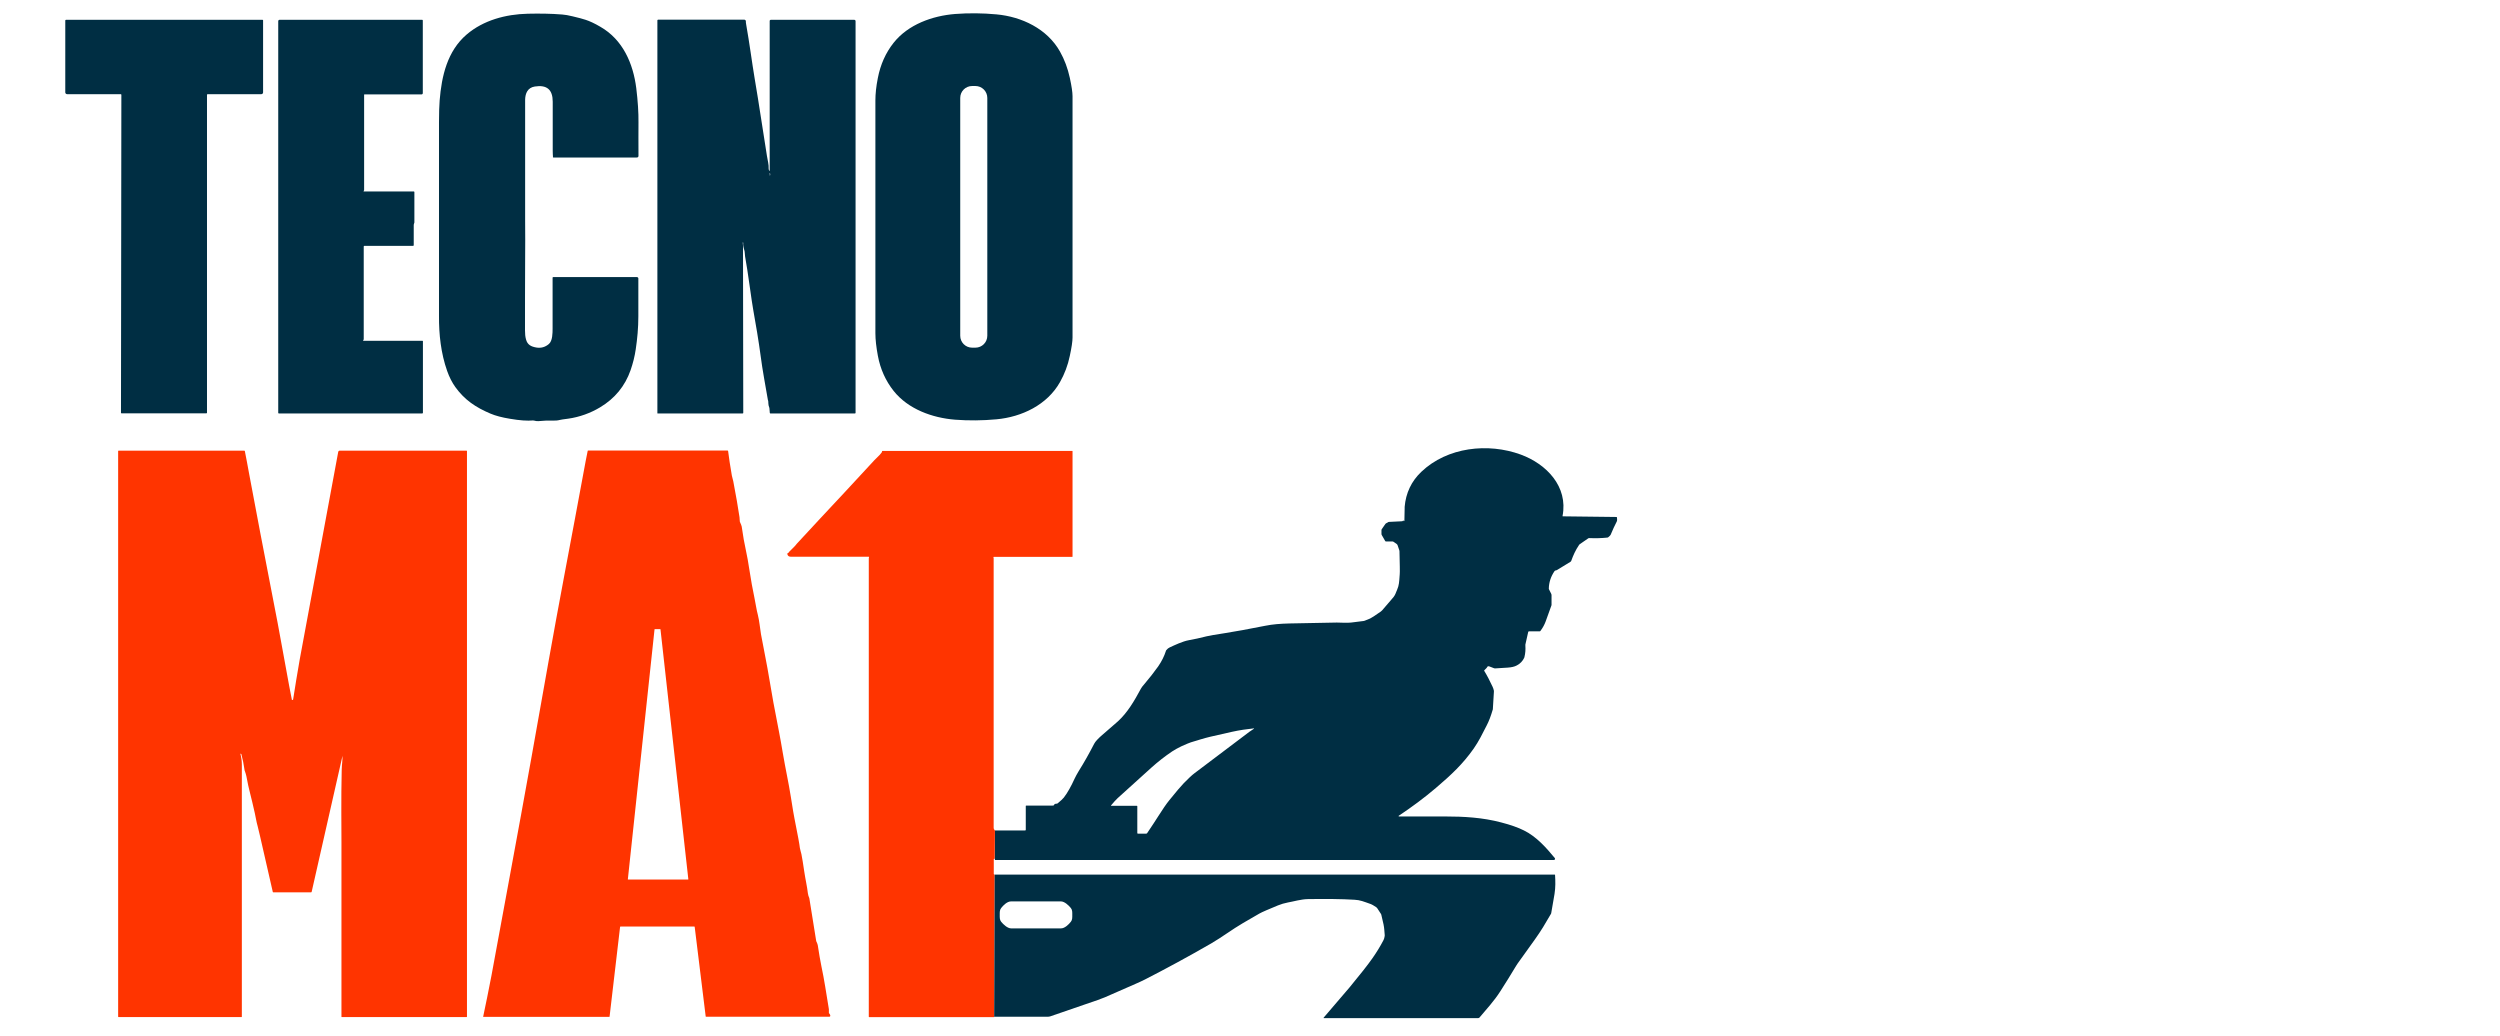 <?xml version="1.0" encoding="UTF-8"?>
<svg id="Layer_1" xmlns="http://www.w3.org/2000/svg" width="193" height="80" version="1.1" viewBox="0 0 193 80">
  <!-- Generator: Adobe Illustrator 29.6.0, SVG Export Plug-In . SVG Version: 2.1.1 Build 207)  -->
  <path d="M82.8,16.74c0,2.75,0,5.86,0,9.31,0,.3-.07.77-.21,1.42-.15.73-.41,1.41-.76,2.03-.99,1.76-2.95,2.69-4.9,2.87-1.08.1-2.14.11-3.2.03-1.75-.14-3.62-.81-4.74-2.22-.62-.78-1.03-1.69-1.22-2.72-.12-.65-.19-1.23-.19-1.74,0-.42,0-3.41,0-8.98,0-5.57,0-8.56,0-8.98,0-.51.06-1.09.19-1.74.2-1.03.6-1.94,1.22-2.72,1.12-1.41,2.99-2.08,4.74-2.22,1.06-.08,2.12-.07,3.2.03,1.95.18,3.91,1.11,4.9,2.87.35.62.6,1.3.76,2.03.14.65.21,1.12.21,1.42,0,3.45,0,6.56,0,9.31ZM76.22,7.56c0-.51-.41-.92-.92-.92h-.25c-.51,0-.92.41-.92.92v18.36c0,.51.41.92.92.92h.25c.51,0,.92-.41.92-.92h0V7.56Z" fill="#002e43"/>
  <path d="M42.69,12.11c-.01-.13-.02-.29-.02-.49,0-1.5,0-2.76,0-3.77,0-.93-.45-1.32-1.39-1.17-.55.09-.73.53-.74,1.02,0,.4,0,1.9,0,4.5,0,1.7,0,3.31,0,4.82,0,.79.02,2.13,0,3.19-.02,1.81,0,3.62-.01,5.3,0,.26.02.5.08.7.11.41.39.55.8.62.35.06.68-.03.96-.27.29-.24.29-.85.29-1.21,0-.82,0-2.13,0-3.91,0-.03.02-.05.05-.05h6.48s.09.04.09.09c0,.77,0,1.75,0,2.94,0,.9-.08,1.73-.2,2.54-.08.56-.22,1.1-.4,1.62-.43,1.23-1.22,2.19-2.36,2.87-.73.44-1.59.75-2.44.87-.38.05-.6.08-.66.1-.18.05-.39.06-.64.05-.24-.01-.57,0-.99.04-.12.01-.24,0-.36-.04-.03,0-.06-.01-.09-.01-.42.04-1.01,0-1.77-.13-.61-.1-1.11-.23-1.51-.4-1.13-.48-1.99-1.05-2.71-2.05-.25-.35-.46-.76-.63-1.24-.48-1.36-.64-2.82-.63-4.26,0-1.24,0-6.22,0-14.95,0-.71.02-1.27.05-1.67.15-1.88.59-3.82,2.09-5.1,1.29-1.1,3.01-1.56,4.71-1.6.94-.02,1.78-.01,2.66.06.22.02.49.06.8.14.47.11.8.2,1.01.27.31.1.7.28,1.14.54,1.73.99,2.53,2.83,2.77,4.74.12,1,.18,1.88.17,2.65,0,.66-.01,1.52,0,2.57,0,.09-.05.13-.14.13-3.41,0-5.55,0-6.43,0-.02,0-.04-.02-.04-.04Z" fill="#002e43"/>
  <path d="M12.69,1.53c4.59,0,7.11,0,7.58,0,.02,0,.04.02.04.04v5.56c0,.08-.06.14-.14.14h-4.15s-.04.02-.04.04h0v24.56s-.02.04-.04.04c-.25,0-1.35,0-3.28,0s-3.03,0-3.28,0c-.02,0-.04-.02-.04-.04l.03-24.56s-.02-.04-.04-.04h-4.15c-.08,0-.14-.07-.14-.14h0V1.57s.03-.04.05-.04h0c.46,0,2.99,0,7.58,0Z" fill="#002e43"/>
  <path d="M28.1,26.31h4.52s.03.01.03.03h0v5.53s-.02.05-.05.05h-11.08s-.04-.02-.04-.04h0V1.63c0-.06.05-.1.1-.1h11.02s.04.02.04.04h0v5.62c0,.05-.04.1-.1.1h-4.41s-.02,0-.02.02h0v7.34s0,.05-.02.07l-.02.03s0,.02,0,.03c0,0,0,0,.01,0h3.87s.04.02.04.04v2.36s0,.02-.01.03c-.03.08-.04.13-.04.17,0,.1,0,.62,0,1.55,0,.03-.02.05-.05.05h-3.77s-.04.02-.04.04c0,2.52,0,4.9,0,7.14,0,.07-.03.08-.04.12,0,.02,0,.04.02.04,0,0,0,0,0,0Z" fill="#002e43"/>
  <path d="M57.34,18.73s0,.09.02.25c0,.05,0,.12,0,.2,0,4.58.01,8.81.02,12.69,0,.03-.02.05-.05.05h-6.56s-.02,0-.02-.02h0V1.57s.02-.05.05-.05h6.68s.09.04.1.09c0,.08,0,.16.02.25.26,1.46.46,3.01.65,4.14.39,2.29.56,3.57.96,6.05.06.36.15.67.13.97,0,.07.02.13.06.18,0,0,.01,0,.02,0,0,0,0,0,0,0V1.62c0-.05.04-.09.09-.09h6.44c.05,0,.1.04.1.1v30.25s-.02.04-.04.04h-6.54s-.04-.02-.04-.04l-.03-.36s0-.03-.01-.05c-.04-.11-.07-.21-.07-.3,0-.18-.02-.28-.04-.3,0,0-.1-.55-.29-1.66-.11-.64-.2-1.2-.26-1.68-.16-1.21-.39-2.55-.58-3.61-.06-.31-.15-.96-.29-1.94-.11-.82-.23-1.55-.34-2.19-.03-.16-.01-.33-.06-.48-.08-.27-.1-.45-.08-.55,0-.02,0-.03-.02-.04,0,0-.02,0-.03,0ZM59.43,13.46s0,.07,0,.1c0,0,0,0,.01,0,0,0,0,0,0,0,.02-.03.02-.07.02-.1,0-.04,0-.07-.03-.1,0,0,0,0-.01,0,0,0,0,0,0,0,0,.03,0,.07,0,.1Z" fill="#002e43"/>
  <path d="M76.79,66.28l.02-2.17h2.35s.03-.03.03-.05v-1.84s.01-.03.03-.03c.77,0,1.45,0,2.04,0,.09,0,.11-.02.14-.09,0-.02.03-.03.05-.04l.15-.02s.04-.01.05-.02c.24-.2.4-.35.48-.45.29-.37.58-.91.82-1.44.09-.19.2-.39.32-.59.42-.67.82-1.38,1.2-2.12.09-.18.33-.42.52-.59.73-.63,1.17-1.01,1.31-1.14.75-.68,1.28-1.6,1.77-2.51.06-.11.15-.23.21-.29.44-.52.82-1,1.13-1.44.27-.39.47-.79.6-1.2,0-.02.02-.04.03-.06.08-.1.17-.17.26-.21.37-.17.99-.47,1.49-.56.4-.07.86-.17,1.37-.3.21-.05.67-.13,1.39-.24.83-.13,1.87-.32,3.12-.57.6-.12,1.16-.16,1.88-.18,2.31-.05,3.52-.07,3.65-.07.35,0,.76.04,1.11,0,.27-.03.59-.07.96-.12.03,0,.06-.01.08-.02.13-.05.27-.11.42-.17.08-.03.36-.21.83-.54.04-.03.07-.06.1-.09.44-.51.67-.77.68-.79.17-.18.29-.34.35-.49.1-.24.18-.43.22-.57.08-.27.09-.74.11-.94.02-.2,0-.79-.02-1.78,0-.02,0-.04-.01-.06l-.14-.41s-.03-.06-.06-.08l-.26-.18s-.04-.02-.06-.02h-.52s-.04-.01-.05-.03l-.27-.47s-.02-.04-.02-.06v-.33s.01-.05.03-.07l.27-.39s.03-.03.04-.04l.19-.11s.03-.01.05-.01l1.02-.05s.05-.02.06-.04c0,0,0,0,0-.01,0-.01.02-.02.03-.01,0,0,0,0,.01.01.01.03.02.04.03.04.02,0,.03,0,.04-.03,0,0,0,0,0,0,0,0,0-.33.02-.96,0-.04,0-.07,0-.11.09-1.07.52-1.98,1.29-2.71,2.01-1.91,5.15-2.25,7.67-1.33,1.99.73,3.67,2.47,3.23,4.74,0,.02,0,.03.02.03,0,0,0,0,0,0l4.14.05s.04.01.04.03c.02.15.02.26-.02.33-.15.29-.31.63-.47,1.02-.02.04-.08.1-.19.19-.02.01-.03.02-.05.02-.46.05-.93.06-1.41.04-.03,0-.06,0-.09.03l-.64.44s-.04.03-.05.05c-.29.43-.45.8-.61,1.24-.01.03-.03.05-.06.07l-1.03.63s-.06.03-.09.04h-.05s-.04.03-.06.05c-.28.41-.43.86-.44,1.34,0,.03,0,.05.02.08l.17.34s.02.05.02.08v.78s-.01.04-.02.06c-.06.18-.21.58-.44,1.22-.09.24-.22.48-.4.72-.01.02-.04.03-.06.03h-.83s-.05.02-.05.04l-.22.98s0,.06,0,.09c.02.3,0,.58-.07.86,0,.02-.01.05-.02.07-.12.25-.3.45-.57.59-.18.1-.42.15-.71.17-.42.02-.74.04-.97.06-.02,0-.05,0-.07-.01-.15-.06-.28-.11-.39-.15-.06-.02-.1-.01-.13.03-.06.12-.17.19-.24.27-.01.02-.02.04,0,.06.22.36.43.77.64,1.22.05.1.08.21.1.31,0,.02,0,.04,0,.07l-.08,1.32s0,.02,0,.03c-.15.52-.31.94-.48,1.26-.31.61-.62,1.24-1,1.78-.83,1.18-1.71,2.01-2.92,3.04-.89.76-1.85,1.47-2.87,2.15-.01,0-.02.02,0,.04,0,0,.01.01.02.01,1.16,0,2.35,0,3.56,0,1.44,0,2.9.08,4.33.46.74.19,1.32.4,1.76.62.97.48,1.71,1.32,2.38,2.13.03.04.03.1-.01.13-.02.01-.04.02-.06.02h-43.14ZM96.81,56.25s0-.02,0-.02c0,0,0,0-.01,0-.55.06-1.08.13-1.71.27-.59.13-1.15.26-1.67.38-.47.11-1.09.31-1.49.43-.12.04-.37.14-.74.31-.25.12-.48.25-.7.39-.58.39-1.11.81-1.59,1.24-.77.69-1.64,1.48-2.62,2.37-.13.12-.3.31-.51.56,0,0,0,.02,0,.03,0,0,0,0,.01,0h1.99s.03.01.03.03v2.08s.02.04.04.04h.65s.06-.02.07-.04c.4-.6.68-1.02.84-1.28.35-.55.64-.98.87-1.26.52-.65.9-1.09,1.13-1.33.35-.36.62-.61.82-.76,1.91-1.44,3.32-2.51,4.24-3.2.04-.03.15-.1.33-.22Z" fill="#002e43"/>
  <path d="M18.59,58.19s-.01-.01-.02-.01h0s-.01.01-.01.02c0,0,0,0,0,0,.07.27.11.55.11.82,0,1.39,0,7.88,0,19.47,0,.01-.01.03-.03.03h-9.49s-.03-.01-.03-.03h0v-43.67s.01-.03.03-.03h9.71s.03.01.04.03c.11.54.21,1.09.31,1.64.57,3.06,1.18,6.25,1.83,9.59.27,1.37.52,2.69.75,3.98.47,2.57.71,3.9.74,3.98,0,.01,0,.02,0,.02.03.02.07.01.09-.01,0,0,0-.02.01-.03.16-.99.31-1.98.51-3.09,1.18-6.39,2.17-11.73,2.97-16.01.01-.06.06-.1.12-.1h9.79s.03.01.03.03v43.67s-.01.03-.03.03h-9.64s-.02-.01-.02-.02h0c0-4.5,0-9,0-13.5,0-.62,0-1.38-.01-2.28,0-1.06,0-2.17.03-3.32.01-.38.07-.7.06-1.05,0,0,0,0,0,0h0s0,0,0,0c0,0,0,0,0,0l-2.38,10.5s-.02.04-.04.04h-2.92s-.04-.01-.04-.03c-.25-1.09-.58-2.53-.99-4.33-.08-.36-.14-.61-.18-.75-.1-.34-.14-.66-.22-1.01-.15-.63-.23-1.04-.39-1.64-.07-.26-.16-.67-.26-1.21-.02-.13-.08-.27-.12-.4-.02-.04-.03-.09-.03-.13-.05-.37-.13-.77-.24-1.18Z" fill="#ff3400"/>
  <path d="M37.32,78.51s-.02,0-.02-.02c0,0,0,0,0,0,.18-.87.44-2.1.64-3.17.62-3.4,2.11-11.37,3.1-16.91,1-5.6,1.68-9.52,2.51-13.91.56-2.97,1.12-5.95,1.67-8.94.06-.33.11-.58.15-.75,0-.02.02-.03.04-.03h10.76s.04.02.04.04c.06.51.16,1.14.29,1.9.03.15.08.31.11.44.21,1.1.37,2.02.48,2.77.01.08.02.18.02.29,0,.02,0,.04.01.07.08.16.12.28.14.36.1.72.21,1.33.32,1.82.1.46.19.96.27,1.5.12.8.26,1.55.4,2.22.1.48.15.88.25,1.25.12.46.18,1.12.25,1.53.25,1.36.45,2.27.65,3.49.17,1.06.41,2.37.72,3.93.1.52.21,1.11.32,1.78.2,1.19.44,2.24.62,3.39.14.89.23,1.43.27,1.61.26,1.3.4,2.06.42,2.29.02.15.09.33.12.48.06.32.14.77.22,1.35.09.61.22,1.15.28,1.68.02.14.05.22.11.37,0,0,0,0,0,0l.53,3.3s0,.04.02.05c.06.13.09.22.1.27.1.65.19,1.19.28,1.62.24,1.13.36,2.01.58,3.33,0,.02,0,.04,0,.06v.22s0,.04.03.05c.03.03.06.08.08.15.01.04-.01.08-.05.1,0,0-.01,0-.02,0h-9.53s-.02,0-.02-.02l-.85-6.92s-.01-.02-.03-.02h-5.7s-.03.01-.03.03l-.81,6.92s0,.02-.02.02h-9.73ZM53.12,67.9s.02,0,.02-.02c0,0,0,0,0,0l-2.15-19.29s0-.02-.02-.02h-.42s-.02,0-.02.02l-2.06,19.29s0,.02.02.02c0,0,0,0,0,0h4.64Z" fill="#ff3400"/>
  <path d="M76.81,64.11l-.02,2.17s-.05.02-.07.04c0,0,0,.01,0,.02,0,.38,0,.76,0,1.13,0,.02.02.04.07.06l-.04,10.99h-9.66s-.02-.01-.02-.02c0-23.5,0-35.28,0-35.35,0-.05,0-.09.02-.14,0-.01,0-.03-.02-.03,0,0,0,0,0,0-2.03,0-4.03,0-5.99,0-.14,0-.24-.03-.29-.17-.02-.08,0-.12.08-.13.01,0,.02-.01.02-.03,0,0,0-.02,0-.02.15-.16.31-.32.47-.47.06-.05.09-.12.15-.18,1.25-1.34,2.36-2.56,3.74-4.02.68-.73,1.34-1.44,1.98-2.14.2-.22.34-.37.42-.44.22-.21.36-.36.43-.47,0,0,0-.02.01-.03v-.04s.02-.03.04-.03h14.65s.02,0,.02.02v8.14s-.01.02-.02.02h-6.06s-.03.01-.03.02c0,0,0,0,0,0,.01.04.02.06.02.11,0,6.92,0,13.85,0,20.78,0,.07.03.14.1.22Z" fill="#ff3400"/>
  <path d="M76.75,78.51l.04-10.99h43.23s.03,0,.03.02c.03.5.04.95-.04,1.47-.05.3-.13.78-.25,1.45,0,.04-.02.09-.05.13-.42.73-.74,1.27-1.22,1.94-.05.07-.43.6-1.14,1.59-.15.2-.25.35-.31.45-.38.64-.79,1.29-1.21,1.95-.49.77-1.05,1.36-1.61,2.03-.03.03-.07.05-.11.05h-11.91s-.02,0-.02-.02c0,0,0,0,0-.01,1.28-1.5,1.96-2.29,2.02-2.36.81-.98,1.4-1.73,1.75-2.23.31-.44.6-.91.86-1.41.04-.08.07-.18.09-.32,0-.02,0-.04,0-.07-.03-.33-.03-.52-.09-.81-.07-.31-.13-.56-.17-.74,0-.02-.01-.04-.02-.06l-.3-.46s-.05-.06-.08-.08c-.21-.14-.35-.21-.4-.23-.57-.2-.83-.32-1.28-.34-.99-.06-2.19-.07-3.59-.05-.54.01-1.12.19-1.54.26-.27.05-.53.13-.78.23-.72.3-1.2.5-1.43.63-.1.05-.52.3-1.26.73-.81.47-1.64,1.1-2.45,1.57-1.77,1.02-3.45,1.93-5.03,2.74-.27.14-.55.27-.83.39-.6.26-1.38.6-2.35,1.03-.14.06-.32.13-.55.21-1.32.45-2.55.88-3.69,1.27-.04.01-.08.02-.13.02h-4.21ZM77.18,70.63c0,.21-.01.38.11.53.17.21.48.5.75.51.16,0,.8,0,1.94,0,1.14,0,1.78,0,1.94,0,.27,0,.58-.29.75-.51.12-.15.11-.32.11-.53s.01-.38-.11-.53c-.17-.21-.48-.5-.75-.51-.16,0-.8,0-1.94,0-1.14,0-1.78,0-1.94,0-.28,0-.58.29-.75.51-.12.15-.11.32-.11.53Z" fill="#002e43"/>
</svg>